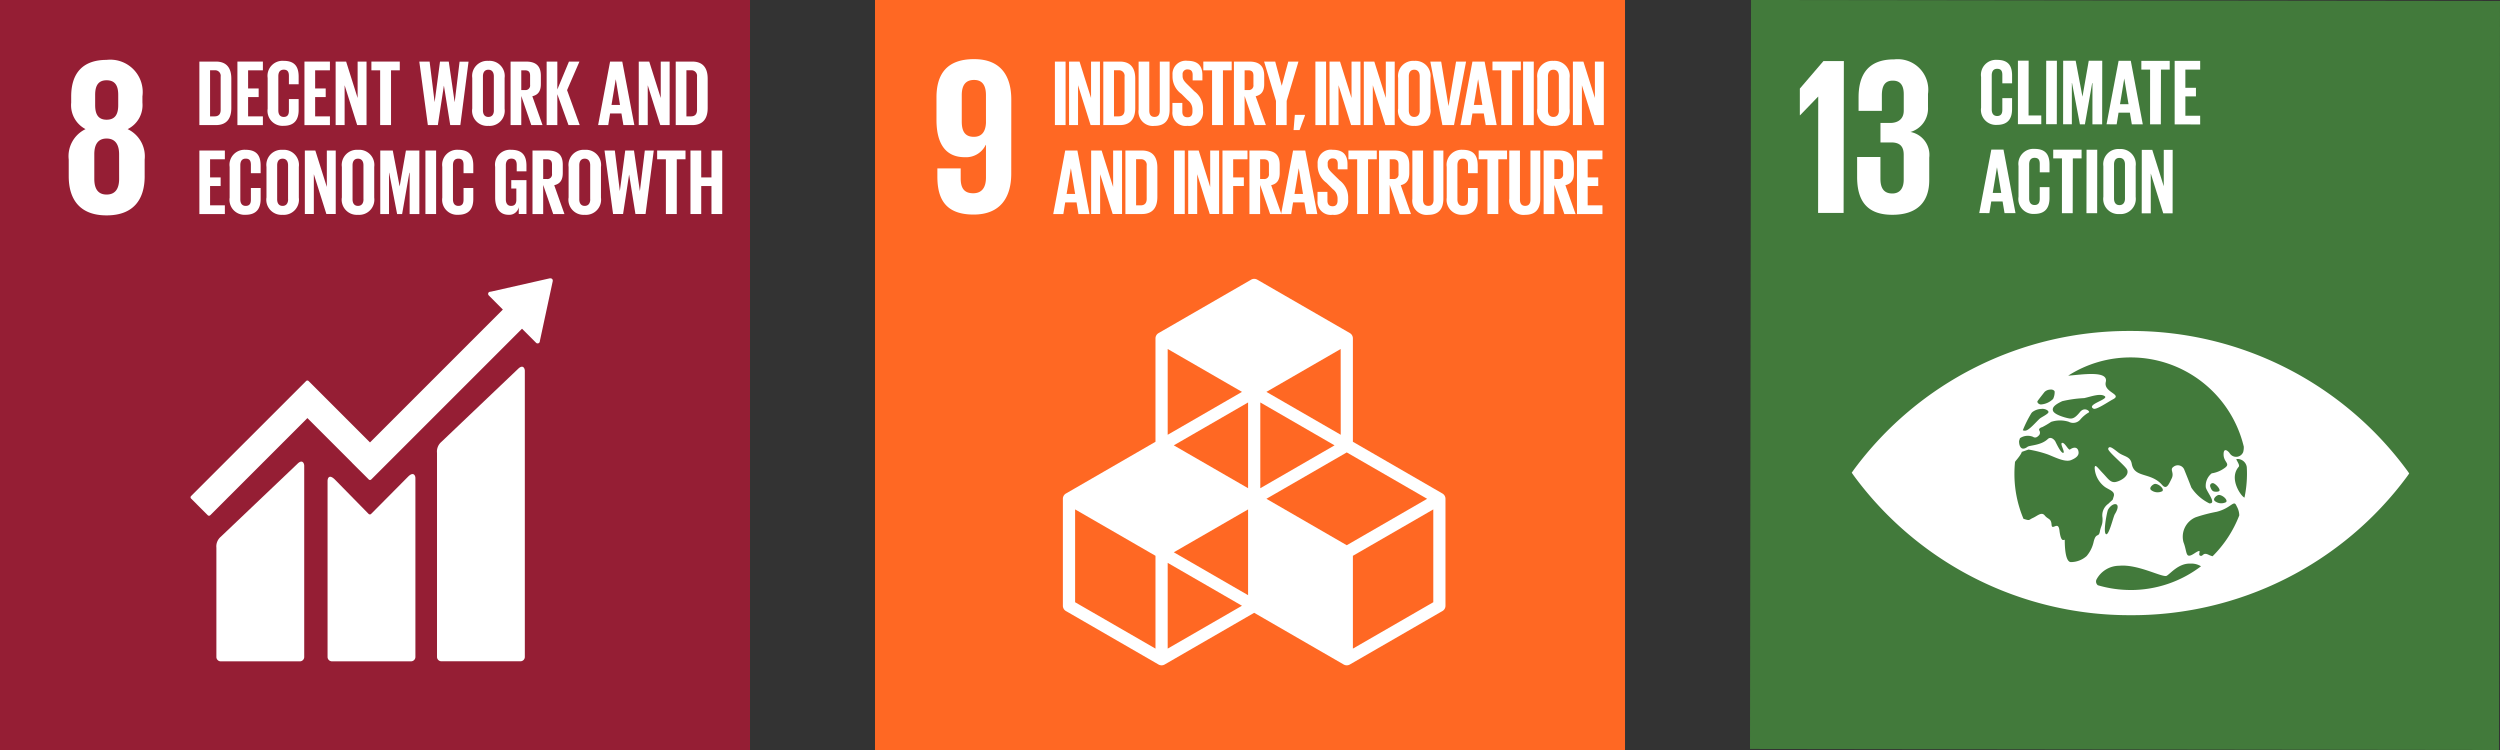 <svg xmlns="http://www.w3.org/2000/svg" xmlns:xlink="http://www.w3.org/1999/xlink" width="199.999" height="60" viewBox="0 0 199.999 60">
  <rect x="0" y="0" width="199.999" height="60" fill="#333333" stroke="none"/>
  <defs>
    <clipPath id="clip-path">
      <path id="Path_2373" data-name="Path 2373" d="M0,22.116H60v-60H0Z" transform="translate(0 37.883)" fill="none"/>
    </clipPath>
    <clipPath id="clip-path-18">
      <path id="Path_2508" data-name="Path 2508" d="M0,22.115H60v-60H0Z" transform="translate(0 37.883)" fill="none"/>
    </clipPath>
  </defs>
  <g id="Group_2661" data-name="Group 2661" transform="translate(-158 -942)">
    <g id="Group_1778" data-name="Group 1778" transform="translate(158 979.884)">
      <path id="Path_2366" data-name="Path 2366" d="M0,22.116H60v-60H0Z" fill="#951e34"/>
      <g id="Group_1652" data-name="Group 1652" transform="translate(0 -37.882)" clip-path="url(#clip-path)">
        <g id="Group_1646" data-name="Group 1646" transform="translate(34.96 29.335)">
          <path id="Path_2367" data-name="Path 2367" d="M2.387.067-3.739,5.9a1.013,1.013,0,0,0-.35.874V23.1a.351.351,0,0,0,.35.35H2.59a.349.349,0,0,0,.347-.35V.214c0-.193-.149-.545-.55-.147" transform="translate(4.089 0.115)" fill="#fff"/>
        </g>
        <g id="Group_1647" data-name="Group 1647" transform="translate(17.311 36.926)">
          <path id="Path_2368" data-name="Path 2368" d="M2.387.068-3.741,5.9a1.012,1.012,0,0,0-.348.874v8.743a.349.349,0,0,0,.348.347H2.59a.348.348,0,0,0,.347-.347V.213c0-.193-.15-.546-.55-.146" transform="translate(4.089 0.116)" fill="#fff"/>
        </g>
        <g id="Group_1648" data-name="Group 1648" transform="translate(15.245 22.266)">
          <path id="Path_2369" data-name="Path 2369" d="M10.681.067a.169.169,0,0,0-.052-.133.177.177,0,0,0-.112-.049l-.035,0-.049,0L5.741.948l-.086.01A.19.19,0,0,0,5.563,1a.178.178,0,0,0,0,.252l.054.054L6.688,2.381l-10.63,10.63L-8.851,8.1a.14.14,0,0,0-.2,0l-1.332,1.332a0,0,0,0,0,0,0L-18.254,17.3a.141.141,0,0,0,0,.2l1.334,1.335a.142.142,0,0,0,.2,0l7.772-7.772,3.564,3.564s0,.011.01.017l1.334,1.33a.141.141,0,0,0,.2,0L8.221,3.914,9.345,5.039a.176.176,0,0,0,.25,0,.18.18,0,0,0,.052-.116V4.907L10.677.119Z" transform="translate(18.295 0.115)" fill="#fff"/>
        </g>
        <g id="Group_1649" data-name="Group 1649" transform="translate(26.206 37.923)">
          <path id="Path_2370" data-name="Path 2370" d="M2.374.077-.591,3.065a.143.143,0,0,1-.19-.006L-3.467.321c-.491-.491-.6-.093-.6.1V14.5a.349.349,0,0,0,.347.35H2.613a.35.35,0,0,0,.347-.35V.188c0-.193-.15-.546-.586-.111" transform="translate(4.066 0.131)" fill="#fff"/>
        </g>
        <g id="Group_1650" data-name="Group 1650" transform="translate(5.498 4.789)">
          <path id="Path_2371" data-name="Path 2371" d="M1.486,3.509c0,.735-.269,1.254-1,1.254S-.5,4.243-.5,3.509V1.537C-.5.8-.235.282.484.282s1,.519,1,1.254ZM-.432-3.213c0-.735.252-1.166.915-1.166.679,0,.931.431.931,1.166v.825c0,.733-.252,1.164-.931,1.164-.664,0-.915-.431-.915-1.164ZM3.529,3.293V1.968A2.41,2.41,0,0,0,2.167-.471,2.138,2.138,0,0,0,3.35-2.586v-.5A2.59,2.59,0,0,0,.484-6.01c-1.866,0-2.833,1.022-2.833,2.922v.5A2.157,2.157,0,0,0-1.2-.471,2.4,2.4,0,0,0-2.546,1.968V3.293c0,1.847.877,3.137,3.03,3.137,2.168,0,3.046-1.291,3.046-3.137" transform="translate(2.546 6.01)" fill="#fff"/>
        </g>
        <g id="Group_1651" data-name="Group 1651" transform="translate(15.95 4.924)">
          <path id="Path_2372" data-name="Path 2372" d="M.448,1.616c.352,0,.488-.209.488-.518V-1.561a.446.446,0,0,0-.488-.51H.088V1.616ZM1.789-1.4V.949c0,.779-.323,1.364-1.237,1.364H-.767V-2.768H.552c.914,0,1.237.578,1.237,1.365" transform="translate(0.767 2.768)" fill="#fff"/>
        </g>
      </g>
      <g id="Group_1653" data-name="Group 1653" transform="translate(18.993 -32.958)">
        <path id="Path_2374" data-name="Path 2374" d="M0,0H2.038V.7H.855V2.151H1.7V2.84H.855V4.384H2.038v.7H0Z" fill="#fff"/>
      </g>
      <g id="Group_1655" data-name="Group 1655" transform="translate(0 -37.882)" clip-path="url(#clip-path)">
        <g id="Group_1654" data-name="Group 1654" transform="translate(21.412 4.865)">
          <path id="Path_2375" data-name="Path 2375" d="M0,1.411V-1.047a1.2,1.2,0,0,1,1.275-1.37c.942,0,1.205.524,1.205,1.273v.6H1.7V-1.21c0-.317-.1-.5-.412-.5s-.434.217-.434.524V1.547c0,.306.127.523.434.523s.412-.193.412-.493V.64H2.48v.877c0,.725-.3,1.265-1.205,1.265A1.2,1.2,0,0,1,0,1.411" transform="translate(0 2.417)" fill="#fff"/>
        </g>
      </g>
      <g id="Group_1656" data-name="Group 1656" transform="translate(24.356 -32.958)">
        <path id="Path_2377" data-name="Path 2377" d="M0,0H2.038V.7H.855V2.151H1.7V2.84H.855V4.384H2.038v.7H0Z" fill="#fff"/>
      </g>
      <g id="Group_1657" data-name="Group 1657" transform="translate(26.851 -32.957)">
        <path id="Path_2378" data-name="Path 2378" d="M.265.7V3.887H-.454V-1.192H.385l.92,2.914V-1.192h.713V3.887H1.269Z" transform="translate(0.454 1.192)" fill="#fff"/>
      </g>
      <g id="Group_1658" data-name="Group 1658" transform="translate(29.712 -32.958)">
        <path id="Path_2379" data-name="Path 2379" d="M0,0H2.27V.7h-.7V5.079H.7V.7H0Z" fill="#fff"/>
      </g>
      <g id="Group_1659" data-name="Group 1659" transform="translate(33.544 -32.957)">
        <path id="Path_2380" data-name="Path 2380" d="M.724.715.244,3.854h-.8L-1.24-1.225h.825L-.017,2h.006L.417-1.225h.7L1.585,2h.008l.39-3.221H2.7L2.043,3.854H1.234L.732.715Z" transform="translate(1.24 1.225)" fill="#fff"/>
      </g>
      <g id="Group_1662" data-name="Group 1662" transform="translate(0 -37.882)" clip-path="url(#clip-path)">
        <g id="Group_1660" data-name="Group 1660" transform="translate(37.776 4.865)">
          <path id="Path_2381" data-name="Path 2381" d="M.638,1.461V-1.266C.638-1.573.5-1.792.2-1.792s-.434.219-.434.526V1.461c0,.306.135.524.434.524s.442-.219.442-.524m-1.731-.136V-1.131A1.21,1.21,0,0,1,.2-2.5a1.212,1.212,0,0,1,1.3,1.372V1.325A1.215,1.215,0,0,1,.2,2.7,1.212,1.212,0,0,1-1.093,1.325" transform="translate(1.093 2.503)" fill="#fff"/>
        </g>
        <g id="Group_1661" data-name="Group 1661" transform="translate(40.847 4.925)">
          <path id="Path_2382" data-name="Path 2382" d="M.315.257V1.837H.6a.369.369,0,0,0,.42-.42V.669C1.018.391.893.257.6.257Zm0,2.053v2.33H-.54V-.44H.7C1.566-.44,1.882-.012,1.882.7V1.35c0,.548-.195.869-.683.982l.817,2.308h-.9Z" transform="translate(0.54 0.44)" fill="#fff"/>
        </g>
      </g>
      <g id="Group_1663" data-name="Group 1663" transform="translate(43.731 -32.957)">
        <path id="Path_2384" data-name="Path 2384" d="M.315.961V3.433H-.54V-1.646H.315V.586l.93-2.232h.839L1.094.639,2.107,3.433h-.9Z" transform="translate(0.54 1.646)" fill="#fff"/>
      </g>
      <g id="Group_1664" data-name="Group 1664" transform="translate(47.849 -32.957)">
        <path id="Path_2385" data-name="Path 2385" d="M.395,1.278h.681L.74-.76H.732ZM-.676,2.889.282-2.19h.974l.966,5.079H1.346L1.19,1.96H.282l-.149.93Z" transform="translate(0.676 2.19)" fill="#fff"/>
      </g>
      <g id="Group_1665" data-name="Group 1665" transform="translate(51.1 -32.957)">
        <path id="Path_2386" data-name="Path 2386" d="M.265.7V3.887H-.454V-1.192H.385l.92,2.914V-1.192h.713V3.887H1.269Z" transform="translate(0.454 1.192)" fill="#fff"/>
      </g>
      <g id="Group_1667" data-name="Group 1667" transform="translate(0 -37.882)" clip-path="url(#clip-path)">
        <g id="Group_1666" data-name="Group 1666" transform="translate(54.058 4.924)">
          <path id="Path_2387" data-name="Path 2387" d="M.448,1.616c.352,0,.488-.209.488-.518V-1.561a.446.446,0,0,0-.488-.51H.088V1.616ZM1.789-1.4V.949c0,.779-.323,1.364-1.237,1.364H-.767V-2.768H.552c.914,0,1.237.578,1.237,1.365" transform="translate(0.767 2.768)" fill="#fff"/>
        </g>
      </g>
      <g id="Group_1668" data-name="Group 1668" transform="translate(15.951 -25.842)">
        <path id="Path_2389" data-name="Path 2389" d="M0,0H2.038V.7H.855V2.151H1.7V2.84H.855V4.384H2.038v.7H0Z" fill="#fff"/>
      </g>
      <g id="Group_1671" data-name="Group 1671" transform="translate(0 -37.882)" clip-path="url(#clip-path)">
        <g id="Group_1669" data-name="Group 1669" transform="translate(18.371 11.982)">
          <path id="Path_2390" data-name="Path 2390" d="M0,1.411V-1.047a1.2,1.2,0,0,1,1.275-1.37c.942,0,1.205.523,1.205,1.273v.6H1.7V-1.21c0-.317-.1-.5-.412-.5s-.434.217-.434.524V1.547c0,.306.127.523.434.523s.412-.193.412-.493V.64H2.48v.877c0,.725-.3,1.265-1.205,1.265A1.2,1.2,0,0,1,0,1.411" transform="translate(0 2.417)" fill="#fff"/>
        </g>
        <g id="Group_1670" data-name="Group 1670" transform="translate(21.314 11.981)">
          <path id="Path_2391" data-name="Path 2391" d="M.638,1.461V-1.266C.638-1.573.5-1.792.2-1.792s-.434.219-.434.526V1.461c0,.306.135.524.434.524s.442-.219.442-.524m-1.731-.136V-1.131A1.21,1.21,0,0,1,.2-2.5a1.212,1.212,0,0,1,1.3,1.372V1.325A1.215,1.215,0,0,1,.2,2.7,1.212,1.212,0,0,1-1.093,1.325" transform="translate(1.093 2.503)" fill="#fff"/>
        </g>
      </g>
      <g id="Group_1672" data-name="Group 1672" transform="translate(24.387 -25.841)">
        <path id="Path_2393" data-name="Path 2393" d="M.265.7V3.887H-.454V-1.192H.385l.92,2.914V-1.192h.713V3.887H1.269Z" transform="translate(0.454 1.192)" fill="#fff"/>
      </g>
      <g id="Group_1674" data-name="Group 1674" transform="translate(0 -37.882)" clip-path="url(#clip-path)">
        <g id="Group_1673" data-name="Group 1673" transform="translate(27.345 11.981)">
          <path id="Path_2394" data-name="Path 2394" d="M.638,1.461V-1.266C.638-1.573.5-1.792.2-1.792s-.434.219-.434.526V1.461c0,.306.135.524.434.524s.442-.219.442-.524m-1.731-.136V-1.131A1.21,1.21,0,0,1,.2-2.5a1.212,1.212,0,0,1,1.3,1.372V1.325A1.215,1.215,0,0,1,.2,2.7,1.212,1.212,0,0,1-1.093,1.325" transform="translate(1.093 2.503)" fill="#fff"/>
        </g>
      </g>
      <g id="Group_1675" data-name="Group 1675" transform="translate(30.416 -25.842)">
        <path id="Path_2396" data-name="Path 2396" d="M.868.657H.845l-.578,3.3h-.4L-.767.657H-.781v3.3h-.7V-1.126h1L.066,1.736H.072l.5-2.862H1.647V3.955H.868Z" transform="translate(1.486 1.126)" fill="#fff"/>
      </g>
      <path id="Path_2397" data-name="Path 2397" d="M21.489-25.2h.854v-5.081h-.854Z" transform="translate(12.545 4.439)" fill="#fff"/>
      <g id="Group_1680" data-name="Group 1680" transform="translate(0 -37.882)" clip-path="url(#clip-path)">
        <g id="Group_1676" data-name="Group 1676" transform="translate(35.383 11.982)">
          <path id="Path_2398" data-name="Path 2398" d="M0,1.411V-1.047a1.2,1.2,0,0,1,1.275-1.37c.942,0,1.205.523,1.205,1.273v.6H1.7V-1.21c0-.317-.1-.5-.412-.5s-.434.217-.434.524V1.547c0,.306.127.523.434.523s.412-.193.412-.493V.64H2.48v.877c0,.725-.3,1.265-1.205,1.265A1.2,1.2,0,0,1,0,1.411" transform="translate(0 2.417)" fill="#fff"/>
        </g>
        <g id="Group_1677" data-name="Group 1677" transform="translate(39.612 11.981)">
          <path id="Path_2399" data-name="Path 2399" d="M.475.895H1.69V3.606H1.074V3.054a.767.767,0,0,1-.816.613c-.735,0-1.072-.583-1.072-1.37V-.161A1.2,1.2,0,0,1,.467-1.533c.946,0,1.223.524,1.223,1.275V.19H.911V-.326c0-.315-.12-.5-.428-.5S.041-.6.041-.3V2.431c0,.307.127.524.42.524.276,0,.42-.157.42-.488v-.9H.475Z" transform="translate(0.814 1.533)" fill="#fff"/>
        </g>
        <g id="Group_1678" data-name="Group 1678" transform="translate(42.6 12.041)">
          <path id="Path_2400" data-name="Path 2400" d="M.315.257V1.837H.6a.369.369,0,0,0,.42-.42V.669C1.018.391.893.257.6.257Zm0,2.053v2.33H-.54V-.44H.7C1.566-.44,1.882-.012,1.882.7V1.35c0,.548-.195.869-.683.984l.817,2.306h-.9Z" transform="translate(0.54 0.44)" fill="#fff"/>
        </g>
        <g id="Group_1679" data-name="Group 1679" transform="translate(45.484 11.981)">
          <path id="Path_2401" data-name="Path 2401" d="M.638,1.461V-1.266C.638-1.573.5-1.792.2-1.792s-.434.219-.434.526V1.461c0,.306.135.524.434.524s.442-.219.442-.524m-1.731-.136V-1.131A1.21,1.21,0,0,1,.2-2.5a1.212,1.212,0,0,1,1.3,1.372V1.325A1.215,1.215,0,0,1,.2,2.7,1.212,1.212,0,0,1-1.093,1.325" transform="translate(1.093 2.503)" fill="#fff"/>
        </g>
      </g>
      <g id="Group_1681" data-name="Group 1681" transform="translate(48.361 -25.843)">
        <path id="Path_2403" data-name="Path 2403" d="M.724.716.244,3.855h-.8L-1.24-1.226h.825L-.017,2h.006L.417-1.226h.7L1.585,2h.008l.39-3.223H2.7L2.043,3.855H1.234L.732.716Z" transform="translate(1.24 1.226)" fill="#fff"/>
      </g>
      <g id="Group_1682" data-name="Group 1682" transform="translate(52.571 -25.842)">
        <path id="Path_2404" data-name="Path 2404" d="M0,0H2.27V.7h-.7V5.081H.7V.7H0Z" fill="#fff"/>
      </g>
      <g id="Group_1683" data-name="Group 1683" transform="translate(55.238 -25.841)">
        <path id="Path_2405" data-name="Path 2405" d="M.619,1.047H-.2V3.286H-1.06V-1.793H-.2V.358H.619V-1.793H1.48V3.286H.619Z" transform="translate(1.06 1.793)" fill="#fff"/>
      </g>
    </g>
    <g id="Group_1779" data-name="Group 1779" transform="translate(228 979.884)">
      <path id="Path_2406" data-name="Path 2406" d="M0,22.116H60v-60H0Z" fill="#ff6823"/>
      <g id="Group_1687" data-name="Group 1687" transform="translate(0 -37.882)" clip-path="url(#clip-path)">
        <g id="Group_1685" data-name="Group 1685" transform="translate(15.03 22.306)">
          <path id="Path_2407" data-name="Path 2407" d="M10.923,9.536,4.491,13.247V5.822l6.432-3.712Zm-21.248,3.711V6.386l5.942,3.432Zm-.977,0-6.43-3.711V2.109l6.43,3.712Zm6.92-20.539L-10.325-3.86v-6.863Zm7.9,3.432L-2.429-7.292l5.942-3.43ZM-2.429,1.262,4-2.449l6.43,3.711L4,4.976ZM-3.894.415-9.836-3.014l5.942-3.432ZM3.024-3.014-2.916.415V-6.446ZM-3.894,8.972-9.836,5.54l5.942-3.43ZM11.656.839,4.491-3.3v-8.272a.492.492,0,0,0-.244-.424L-3.16-16.269a.491.491,0,0,0-.489,0l-7.409,4.276a.492.492,0,0,0-.244.424V-3.3L-18.466.839a.486.486,0,0,0-.244.423V9.818a.486.486,0,0,0,.244.423l7.407,4.278a.5.5,0,0,0,.245.065.5.5,0,0,0,.244-.065l7.163-4.137,7.163,4.137a.494.494,0,0,0,.489,0l7.409-4.278a.486.486,0,0,0,.244-.423V1.262a.486.486,0,0,0-.244-.423" transform="translate(18.71 16.334)" fill="#fff"/>
        </g>
        <g id="Group_1686" data-name="Group 1686" transform="translate(4.918 4.728)">
          <path id="Path_2408" data-name="Path 2408" d="M1.459,1.882c-.036.681-.322,1.11-.968,1.11-.7,0-.968-.429-.968-1.218V-.34c0-.771.287-1.218.985-1.218.683,0,.95.466.95,1.218ZM3.485.018c0-1.882-.825-3.242-2.976-3.242C-1.659-3.224-2.5-2.042-2.5-.161V1.63c0,1.989.787,2.992,2.257,2.992A1.744,1.744,0,0,0,1.44,3.637h.019V6.253c0,.735-.287,1.254-1.022,1.254s-1-.431-1-1.183V5.519H-2.429v.646c0,1.79.646,3.046,2.9,3.046,2.149,0,3.011-1.381,3.011-3.28Z" transform="translate(2.5 3.224)" fill="#fff"/>
        </g>
      </g>
      <path id="Path_2410" data-name="Path 2410" d="M9.087-29.693h.854v-5.081H9.087Z" transform="translate(5.305 1.816)" fill="#fff"/>
      <g id="Group_1688" data-name="Group 1688" transform="translate(15.524 -32.957)">
        <path id="Path_2411" data-name="Path 2411" d="M.265.7V3.887H-.454V-1.192H.385l.92,2.914V-1.192h.713V3.887H1.269Z" transform="translate(0.454 1.192)" fill="#fff"/>
      </g>
      <g id="Group_1692" data-name="Group 1692" transform="translate(0 -37.882)" clip-path="url(#clip-path)">
        <g id="Group_1689" data-name="Group 1689" transform="translate(18.264 4.924)">
          <path id="Path_2412" data-name="Path 2412" d="M.448,1.616c.352,0,.486-.209.486-.518V-1.561a.445.445,0,0,0-.486-.51H.088V1.616ZM1.789-1.4V.949c0,.779-.323,1.364-1.237,1.364H-.767V-2.768H.552c.914,0,1.237.578,1.237,1.365" transform="translate(0.767 2.768)" fill="#fff"/>
        </g>
        <g id="Group_1690" data-name="Group 1690" transform="translate(21.089 4.925)">
          <path id="Path_2413" data-name="Path 2413" d="M.914,0V3.844c0,.787-.337,1.3-1.207,1.3a1.145,1.145,0,0,1-1.273-1.3V0h.854V3.926c0,.3.12.5.42.5s.42-.2.42-.5V0Z" transform="translate(1.566)" fill="#fff"/>
        </g>
        <g id="Group_1691" data-name="Group 1691" transform="translate(23.793 4.864)">
          <path id="Path_2414" data-name="Path 2414" d="M0,1.492V.811H.793v.7c0,.285.128.451.42.451.269,0,.39-.181.39-.451V1.311A.923.923,0,0,0,1.221.592l-.5-.5A1.707,1.707,0,0,1,.008-1.266v-.173a1.059,1.059,0,0,1,1.2-1.117c.854,0,1.191.42,1.191,1.155v.412H1.619v-.442c0-.293-.136-.436-.405-.436a.375.375,0,0,0-.4.42v.106c0,.283.157.45.4.689l.548.54A1.7,1.7,0,0,1,2.45,1.206v.247A1.1,1.1,0,0,1,1.207,2.645,1.058,1.058,0,0,1,0,1.492" transform="translate(0 2.555)" fill="#fff"/>
        </g>
      </g>
      <g id="Group_1693" data-name="Group 1693" transform="translate(26.265 -32.958)">
        <path id="Path_2416" data-name="Path 2416" d="M0,0H2.27V.7h-.7V5.079H.7V.7H0Z" fill="#fff"/>
      </g>
      <g id="Group_1695" data-name="Group 1695" transform="translate(0 -37.882)" clip-path="url(#clip-path)">
        <g id="Group_1694" data-name="Group 1694" transform="translate(28.714 4.925)">
          <path id="Path_2417" data-name="Path 2417" d="M.315.257V1.837H.6a.37.37,0,0,0,.42-.42V.669C1.018.391.892.257.6.257Zm0,2.053v2.33H-.54V-.44H.7C1.566-.44,1.882-.012,1.882.7V1.35c0,.548-.195.869-.683.982l.817,2.308h-.9Z" transform="translate(0.54 0.44)" fill="#fff"/>
        </g>
      </g>
      <g id="Group_1696" data-name="Group 1696" transform="translate(31.127 -32.958)">
        <path id="Path_2419" data-name="Path 2419" d="M.666,1.16V3.092H-.19V1.16l-.95-3.147h.89L.268-.061H.276L.794-1.987h.816Z" transform="translate(1.14 1.987)" fill="#fff"/>
      </g>
      <g id="Group_1697" data-name="Group 1697" transform="translate(33.48 -28.694)">
        <path id="Path_2420" data-name="Path 2420" d="M.039,0l-.1,1.213h.48L.846.067V0Z" transform="translate(0.066)" fill="#fff"/>
      </g>
      <path id="Path_2421" data-name="Path 2421" d="M22.245-29.693H23.1v-5.081h-.855Z" transform="translate(12.986 1.816)" fill="#fff"/>
      <g id="Group_1698" data-name="Group 1698" transform="translate(36.363 -32.957)">
        <path id="Path_2422" data-name="Path 2422" d="M.265.7V3.887H-.454V-1.192H.385l.92,2.914V-1.192h.713V3.887H1.269Z" transform="translate(0.454 1.192)" fill="#fff"/>
      </g>
      <g id="Group_1699" data-name="Group 1699" transform="translate(39.105 -32.957)">
        <path id="Path_2423" data-name="Path 2423" d="M.265.7V3.887H-.454V-1.192H.385l.92,2.914V-1.192h.713V3.887H1.269Z" transform="translate(0.454 1.192)" fill="#fff"/>
      </g>
      <g id="Group_1701" data-name="Group 1701" transform="translate(0 -37.882)" clip-path="url(#clip-path)">
        <g id="Group_1700" data-name="Group 1700" transform="translate(41.846 4.865)">
          <path id="Path_2424" data-name="Path 2424" d="M.638,1.461V-1.266C.638-1.573.5-1.792.2-1.792s-.434.219-.434.526V1.461c0,.307.135.524.434.524s.442-.217.442-.524m-1.731-.136V-1.131A1.21,1.21,0,0,1,.2-2.5a1.212,1.212,0,0,1,1.3,1.372V1.325A1.215,1.215,0,0,1,.2,2.7,1.212,1.212,0,0,1-1.093,1.325" transform="translate(1.093 2.503)" fill="#fff"/>
        </g>
      </g>
      <g id="Group_1702" data-name="Group 1702" transform="translate(44.424 -32.958)">
        <path id="Path_2426" data-name="Path 2426" d="M1.055,0,.089,5.079h-.93L-1.807,0h.869l.584,3.545h.008L.254,0Z" transform="translate(1.807)" fill="#fff"/>
      </g>
      <g id="Group_1703" data-name="Group 1703" transform="translate(46.836 -32.957)">
        <path id="Path_2427" data-name="Path 2427" d="M.395,1.278h.681L.74-.76H.732ZM-.676,2.889.282-2.19h.974l.966,5.079H1.346L1.19,1.96H.282l-.149.93Z" transform="translate(0.676 2.19)" fill="#fff"/>
      </g>
      <g id="Group_1704" data-name="Group 1704" transform="translate(49.397 -32.958)">
        <path id="Path_2428" data-name="Path 2428" d="M0,0H2.27V.7h-.7V5.079H.7V.7H0Z" fill="#fff"/>
      </g>
      <path id="Path_2429" data-name="Path 2429" d="M32.736-29.693h.854v-5.081h-.854Z" transform="translate(19.111 1.816)" fill="#fff"/>
      <g id="Group_1706" data-name="Group 1706" transform="translate(0 -37.882)" clip-path="url(#clip-path)">
        <g id="Group_1705" data-name="Group 1705" transform="translate(52.977 4.865)">
          <path id="Path_2430" data-name="Path 2430" d="M.638,1.461V-1.266C.638-1.573.5-1.792.2-1.792s-.434.219-.434.526V1.461c0,.307.135.524.434.524s.442-.217.442-.524m-1.731-.136V-1.131A1.21,1.21,0,0,1,.2-2.5a1.212,1.212,0,0,1,1.3,1.372V1.325A1.215,1.215,0,0,1,.2,2.7,1.212,1.212,0,0,1-1.093,1.325" transform="translate(1.093 2.503)" fill="#fff"/>
        </g>
      </g>
      <g id="Group_1707" data-name="Group 1707" transform="translate(55.832 -32.957)">
        <path id="Path_2432" data-name="Path 2432" d="M.265.7V3.887H-.454V-1.192H.385l.92,2.914V-1.192h.713V3.887H1.269Z" transform="translate(0.454 1.192)" fill="#fff"/>
      </g>
      <g id="Group_1708" data-name="Group 1708" transform="translate(14.258 -25.842)">
        <path id="Path_2433" data-name="Path 2433" d="M.395,1.279h.681L.74-.759H.732ZM-.676,2.89.282-2.191h.974L2.224,2.89H1.346L1.19,1.96H.282l-.149.93Z" transform="translate(0.676 2.191)" fill="#fff"/>
      </g>
      <g id="Group_1709" data-name="Group 1709" transform="translate(17.291 -25.841)">
        <path id="Path_2434" data-name="Path 2434" d="M.265.7V3.887H-.454V-1.192H.385l.92,2.914V-1.192h.713V3.887H1.269Z" transform="translate(0.454 1.192)" fill="#fff"/>
      </g>
      <g id="Group_1711" data-name="Group 1711" transform="translate(0 -37.882)" clip-path="url(#clip-path)">
        <g id="Group_1710" data-name="Group 1710" transform="translate(20.032 12.04)">
          <path id="Path_2435" data-name="Path 2435" d="M.448,1.617c.352,0,.488-.211.488-.518V-1.561a.448.448,0,0,0-.488-.512H.088V1.617ZM1.789-1.4V.948c0,.779-.323,1.364-1.237,1.364H-.767V-2.769H.552c.914,0,1.237.578,1.237,1.365" transform="translate(0.767 2.769)" fill="#fff"/>
        </g>
      </g>
      <path id="Path_2437" data-name="Path 2437" d="M15.106-25.2h.855v-5.081h-.855Z" transform="translate(8.819 4.439)" fill="#fff"/>
      <g id="Group_1712" data-name="Group 1712" transform="translate(25.056 -25.841)">
        <path id="Path_2438" data-name="Path 2438" d="M.265.7V3.887H-.454V-1.192H.385l.92,2.914V-1.192h.713V3.887H1.269Z" transform="translate(0.454 1.192)" fill="#fff"/>
      </g>
      <g id="Group_1713" data-name="Group 1713" transform="translate(27.798 -25.842)">
        <path id="Path_2439" data-name="Path 2439" d="M0,0H2V.7H.855V2.151h.854V2.84H.855V5.081H0Z" fill="#fff"/>
      </g>
      <g id="Group_1715" data-name="Group 1715" transform="translate(0 -37.882)" clip-path="url(#clip-path)">
        <g id="Group_1714" data-name="Group 1714" transform="translate(29.954 12.041)">
          <path id="Path_2440" data-name="Path 2440" d="M.315.257V1.837H.6a.369.369,0,0,0,.42-.42V.669C1.018.391.893.257.6.257Zm0,2.053v2.33H-.54V-.44H.7C1.566-.44,1.882-.012,1.882.7V1.35c0,.548-.195.869-.683.982l.817,2.308h-.9Z" transform="translate(0.54 0.44)" fill="#fff"/>
        </g>
      </g>
      <g id="Group_1716" data-name="Group 1716" transform="translate(32.487 -25.842)">
        <path id="Path_2442" data-name="Path 2442" d="M.395,1.279h.681L.74-.759H.732ZM-.676,2.89.282-2.191h.974L2.222,2.89H1.346L1.19,1.96H.282l-.149.93Z" transform="translate(0.676 2.191)" fill="#fff"/>
      </g>
      <g id="Group_1718" data-name="Group 1718" transform="translate(0 -37.882)" clip-path="url(#clip-path)">
        <g id="Group_1717" data-name="Group 1717" transform="translate(35.401 11.981)">
          <path id="Path_2443" data-name="Path 2443" d="M0,1.492V.811H.793v.7c0,.285.128.451.42.451.269,0,.39-.181.39-.451V1.311A.923.923,0,0,0,1.221.592l-.5-.5A1.712,1.712,0,0,1,.008-1.266v-.173a1.059,1.059,0,0,1,1.2-1.117c.854,0,1.191.42,1.191,1.155v.412H1.619v-.443c0-.291-.136-.434-.405-.434a.375.375,0,0,0-.4.42v.106c0,.283.157.448.4.687l.548.54A1.71,1.71,0,0,1,2.45,1.206v.247A1.1,1.1,0,0,1,1.207,2.645,1.058,1.058,0,0,1,0,1.492" transform="translate(0 2.555)" fill="#fff"/>
        </g>
      </g>
      <g id="Group_1719" data-name="Group 1719" transform="translate(37.873 -25.842)">
        <path id="Path_2445" data-name="Path 2445" d="M0,0H2.27V.7h-.7V5.081H.7V.7H0Z" fill="#fff"/>
      </g>
      <g id="Group_1723" data-name="Group 1723" transform="translate(0 -37.882)" clip-path="url(#clip-path)">
        <g id="Group_1720" data-name="Group 1720" transform="translate(40.321 12.041)">
          <path id="Path_2446" data-name="Path 2446" d="M.315.257V1.837H.6a.369.369,0,0,0,.42-.42V.669C1.018.391.893.257.6.257Zm0,2.053v2.33H-.54V-.44H.7C1.566-.44,1.882-.012,1.882.7V1.35c0,.548-.2.869-.683.982l.817,2.308h-.9Z" transform="translate(0.54 0.44)" fill="#fff"/>
        </g>
        <g id="Group_1721" data-name="Group 1721" transform="translate(42.989 12.041)">
          <path id="Path_2447" data-name="Path 2447" d="M.914,0V3.844c0,.787-.337,1.3-1.207,1.3a1.146,1.146,0,0,1-1.273-1.3V0h.854V3.926c0,.3.12.5.42.5s.42-.2.42-.5V0Z" transform="translate(1.566)" fill="#fff"/>
        </g>
        <g id="Group_1722" data-name="Group 1722" transform="translate(45.738 11.982)">
          <path id="Path_2448" data-name="Path 2448" d="M0,1.411V-1.047a1.2,1.2,0,0,1,1.275-1.37c.942,0,1.205.523,1.205,1.273v.6H1.7V-1.21c0-.317-.1-.5-.412-.5s-.434.217-.434.524V1.547c0,.306.127.523.434.523s.412-.193.412-.494V.64H2.48v.877c0,.725-.3,1.265-1.205,1.265A1.2,1.2,0,0,1,0,1.411" transform="translate(0 2.417)" fill="#fff"/>
        </g>
      </g>
      <g id="Group_1724" data-name="Group 1724" transform="translate(48.293 -25.842)">
        <path id="Path_2450" data-name="Path 2450" d="M0,0H2.27V.7h-.7V5.081H.7V.7H0Z" fill="#fff"/>
      </g>
      <g id="Group_1727" data-name="Group 1727" transform="translate(0 -37.882)" clip-path="url(#clip-path)">
        <g id="Group_1725" data-name="Group 1725" transform="translate(50.742 12.041)">
          <path id="Path_2451" data-name="Path 2451" d="M.914,0V3.844c0,.787-.337,1.3-1.207,1.3a1.146,1.146,0,0,1-1.273-1.3V0h.854V3.926c0,.3.12.5.42.5s.42-.2.42-.5V0Z" transform="translate(1.566)" fill="#fff"/>
        </g>
        <g id="Group_1726" data-name="Group 1726" transform="translate(53.49 12.041)">
          <path id="Path_2452" data-name="Path 2452" d="M.315.257V1.837H.6a.369.369,0,0,0,.418-.42V.669C1.018.391.893.257.6.257Zm0,2.053v2.33H-.54V-.44H.7C1.566-.44,1.882-.012,1.882.7V1.35c0,.548-.195.869-.683.982l.817,2.308h-.9Z" transform="translate(0.54 0.44)" fill="#fff"/>
        </g>
      </g>
      <g id="Group_1728" data-name="Group 1728" transform="translate(56.158 -25.842)">
        <path id="Path_2454" data-name="Path 2454" d="M0,0H2.038V.7H.855V2.151H1.7V2.84H.855V4.384H2.038v.7H0Z" fill="#fff"/>
      </g>
    </g>
    <g id="Group_1801" data-name="Group 1801" transform="translate(298 979.884)">
      <g id="Group_1780" data-name="Group 1780" transform="translate(0 -37.884)">
        <path id="Path_2506" data-name="Path 2506" d="M.03,0-.052,59.916,59.864,60,59.946.082Z" transform="translate(0.052)" fill="#427a3b"/>
      </g>
      <g id="Group_1782" data-name="Group 1782" transform="translate(0 -37.883)" clip-path="url(#clip-path-18)">
        <g id="Group_1781" data-name="Group 1781" transform="translate(8.139 26.476)">
          <path id="Path_2507" data-name="Path 2507" d="M11.582,4.914c-.249-.068-1.291-1.513-.464-2.463.136-.155-.277-.616-.165-.624a.755.755,0,0,1,.811.649c.01.177.016.358.016.538a9.361,9.361,0,0,1-.2,1.9M9.027,9.606A1.615,1.615,0,0,1,8.736,9.5c-.507-.258-.447.154-.7.062s.282-.672-.469-.182-.543-.078-.868-.9a1.689,1.689,0,0,1,.965-1.988,12.249,12.249,0,0,1,1.69-.443c1.118-.277,1.354-.941,1.557-.537.038.076.074.147.108.215a1.5,1.5,0,0,1,.144.608A9.32,9.32,0,0,1,9.027,9.606m-6.563,2.7a9.311,9.311,0,0,1-2.615-.38.381.381,0,0,1-.111-.455,2.071,2.071,0,0,1,1.823-1.105c1.508-.146,3.489.984,3.8.8s.955-1.009,1.891-.972a1.463,1.463,0,0,1,.849.214,9.277,9.277,0,0,1-5.641,1.9M1.208,6.241c-.13.209-.481,1.772-.716,1.59s.1-1.813.165-1.937c.369-.675,1.164-.64.551.347M5.009,4.4a.842.842,0,0,1-.89-.081c-.233-.182.149-.483.288-.5.314-.027.784.41.6.576m4.105.022c-.1-.038-.19-.133-.264-.361a.21.21,0,0,1,.3-.268c.19.1.439.383.439.535s-.375.133-.478.093m.394.287c.312-.025.782.409.6.575A.833.833,0,0,1,9.22,5.2c-.234-.182.147-.483.288-.494M-.476,8.4a2.626,2.626,0,0,1-.573,1.191,1.916,1.916,0,0,1-1.269.483c-.423-.032-.48-1.161-.48-1.741,0-.2-.283.393-.429-.816-.1-.774-.592.081-.627-.436s-.283-.413-.543-.735-.583.03-.947.193-.212.242-.724.081A.207.207,0,0,1-6.1,6.611a9.225,9.225,0,0,1-.725-3.621c0-.315.017-.624.048-.928a.414.414,0,0,1,.057-.087c.493-.581.481-.717.481-.717L-5.7,1.07a9,9,0,0,1,1.524.383c.538.2,1.387.662,1.882.461.358-.147.637-.342.6-.64C-1.727.9-2.02.813-2.376,1.064c-.131.092-.41-.562-.629-.529s.269.768.084.8-.561-.77-.624-.9S-3.9-.013-4.156.23c-.55.521-1.441.488-1.62.621-.545.407-.687-.135-.676-.464.022-.076.046-.152.07-.226A1.115,1.115,0,0,1-5.347.048c.239.16.413-.043.507-.139a.333.333,0,0,0,0-.377c-.062-.13.119-.225.244-.258a6.521,6.521,0,0,0,.706-.418,2.314,2.314,0,0,1,1.413-.006.747.747,0,0,0,.928-.187A2.518,2.518,0,0,1-.872-1.9c.136-.063-.331-.5-.714-.024s-.581.515-.762.515-1.254-.271-1.386-.61S-3.4-2.609-3-2.8a9.62,9.62,0,0,1,1.758-.245C-.678-3.172.042-3.452.4-3.2s-1.517.668-.9,1c.22.12,1.213-.57,1.554-.746.8-.412-.774-.55-.57-1.389.234-.947-1.931-.584-3.009-.505A9.243,9.243,0,0,1,2.488-6.3,9.308,9.308,0,0,1,11.525.84a1.5,1.5,0,0,1-.048.429.608.608,0,0,1-1.09.082c-.093-.135-.491-.513-.478.131s.624.713.03,1.1a2.281,2.281,0,0,1-.979.39,1.265,1.265,0,0,0-.475,1.117c.065.355.912,1.326.283,1.286A3.656,3.656,0,0,1,7.328,4.111c-.192-.513-.4-1.017-.553-1.4a.556.556,0,0,0-.876-.26c-.331.228.092.455-.147.939s-.409.914-.757.515C4.087,2.858,2.768,3.37,2.562,2.212c-.111-.627-.651-.569-1.1-.925S.753.74.677,1C.609,1.22,2.1,2.4,2.2,2.706c.158.45-.447.844-.889.95s-.634-.249-1.067-.7-.621-.773-.651-.42a2.028,2.028,0,0,0,.85,1.546c.375.241.8.348.676.735s0,.168-.426.586A1.136,1.136,0,0,0,.221,6.534c.03.581-.122.613-.212,1.1s-.3.065-.485.773M-5.458-1.855c.021-.025.041-.046.049-.057a1.244,1.244,0,0,1,.733-.268c.231-.038.54.079.576.233s-.581.432-.694.538c-.323.295-.825.9-1.12.961a.355.355,0,0,1-.239-.025,9.1,9.1,0,0,1,.694-1.383M-4.98-2.8c.12-.177.521-.679.57-.743a.7.7,0,0,1,.45-.184c.143-.029.331.051.353.158a1.25,1.25,0,0,1-.125.591,1.542,1.542,0,0,1-.987.443c-.219-.033-.3-.2-.261-.266M24.584,2.733A27.366,27.366,0,0,0,2.476-8.417,27.363,27.363,0,0,0-19.665,2.674c-.068.1-.125.177-.174.247.048.071.106.154.174.25a27.372,27.372,0,0,0,22.11,11.15A27.366,27.366,0,0,0,24.583,3.232c.071-.1.128-.179.173-.25-.044-.071-.1-.152-.171-.249" transform="translate(19.839 8.417)" fill="#fff"/>
        </g>
      </g>
      <g id="Group_1783" data-name="Group 1783" transform="translate(3.986 -32.999)">
        <path id="Path_2509" data-name="Path 2509" d="M1.3,0,1.28,12.149l-2.041,0,.011-9.3H-.767L-2.2,4.333h-.021l0-2.133L-.334,0Z" transform="translate(2.222 0.002)" fill="#fff"/>
      </g>
      <g id="Group_1786" data-name="Group 1786" transform="translate(0 -37.883)" clip-path="url(#clip-path-18)">
        <g id="Group_1784" data-name="Group 1784" transform="translate(8.567 4.749)">
          <path id="Path_2510" data-name="Path 2510" d="M2.091,1.025l0,1.056a1.945,1.945,0,0,1-1.4,1.97,1.864,1.864,0,0,1,1.5,2.06l0,1.793c0,1.684-.9,2.776-2.96,2.773-2.078,0-2.811-1.186-2.81-3.031l0-1.595,1.864,0,0,1.739c0,.716.249,1.182.949,1.183.626,0,.912-.447.914-1.093l0-2.005c0-.646-.285-.987-1-.987l-.86,0,0-1.558h.77c.664,0,1.093-.339,1.093-.984l0-1.308c0-.662-.23-1.091-.874-1.093S-1.6.374-1.6,1.126l0,1.237-1.863,0V1.286c0-1.793.74-3.046,2.852-3.042a2.445,2.445,0,0,1,2.7,2.781" transform="translate(3.581 1.756)" fill="#fff"/>
        </g>
        <g id="Group_1785" data-name="Group 1785" transform="translate(18.486 4.789)">
          <path id="Path_2511" data-name="Path 2511" d="M0,1.411,0-1.047A1.2,1.2,0,0,1,1.28-2.417c.944,0,1.205.527,1.2,1.277l0,.6H1.7l0-.668c0-.314-.1-.493-.412-.494s-.434.217-.436.524l0,2.727c0,.307.128.524.434.524s.413-.193.413-.494l0-.936.779,0,0,.876c0,.727-.3,1.267-1.208,1.265A1.2,1.2,0,0,1,0,1.411" transform="translate(0 2.417)" fill="#fff"/>
        </g>
      </g>
      <g id="Group_1787" data-name="Group 1787" transform="translate(21.429 -33.031)">
        <path id="Path_2513" data-name="Path 2513" d="M0,0,.858,0,.851,4.385l1.018,0,0,.7L0,5.081Z" transform="translate(0.004)" fill="#fff"/>
      </g>
      <g id="Group_1788" data-name="Group 1788" transform="translate(23.689 -33.028)">
        <path id="Path_2514" data-name="Path 2514" d="M0,1.873l.855,0L.862-3.206l-.855,0Z" transform="translate(0 3.208)" fill="#fff"/>
      </g>
      <g id="Group_1789" data-name="Group 1789" transform="translate(25.039 -33.026)">
        <path id="Path_2515" data-name="Path 2515" d="M.869.659H.846l-.581,3.3h-.4L-.766.655H-.78l0,3.3h-.7l.006-5.081,1,0L.066,1.735H.072l.5-2.86h1.08L1.645,3.958l-.779,0Z" transform="translate(1.488 1.128)" fill="#fff"/>
      </g>
      <g id="Group_1790" data-name="Group 1790" transform="translate(28.522 -33.02)">
        <path id="Path_2516" data-name="Path 2516" d="M.4,1.279l.681,0L.743-.759H.736ZM-.678,2.888.288-2.191l.974,0,.96,5.082-.877,0-.155-.93-.908,0-.15.93Z" transform="translate(0.678 2.191)" fill="#fff"/>
      </g>
      <g id="Group_1791" data-name="Group 1791" transform="translate(31.306 -33.017)">
        <path id="Path_2517" data-name="Path 2517" d="M0,0,2.27,0V.7l-.7,0L1.559,5.082l-.862,0L.7.7,0,.7Z" transform="translate(0.001)" fill="#fff"/>
      </g>
      <g id="Group_1792" data-name="Group 1792" transform="translate(33.968 -33.014)">
        <path id="Path_2518" data-name="Path 2518" d="M0,0,2.041,0l0,.7L.856.7l0,1.452.847,0,0,.691-.846,0,0,1.544,1.183,0v.7L0,5.081Z" transform="translate(0.004)" fill="#fff"/>
      </g>
      <g id="Group_1793" data-name="Group 1793" transform="translate(18.339 -25.916)">
        <path id="Path_2519" data-name="Path 2519" d="M.4,1.278l.681,0L.743-.76H.736ZM-.678,2.888.288-2.19l.974,0,.96,5.081-.877,0-.155-.93-.908,0-.15.93Z" transform="translate(0.678 2.19)" fill="#fff"/>
      </g>
      <g id="Group_1795" data-name="Group 1795" transform="translate(0 -37.883)" clip-path="url(#clip-path-18)">
        <g id="Group_1794" data-name="Group 1794" transform="translate(21.48 11.91)">
          <path id="Path_2520" data-name="Path 2520" d="M0,1.411,0-1.047A1.2,1.2,0,0,1,1.28-2.417c.944,0,1.205.527,1.2,1.277l0,.6H1.7l0-.668c0-.314-.1-.493-.412-.494s-.434.217-.436.524l0,2.727c0,.307.128.524.434.524s.413-.193.413-.494l0-.934h.779l0,.876c0,.727-.3,1.267-1.208,1.265A1.2,1.2,0,0,1,0,1.411" transform="translate(0 2.417)" fill="#fff"/>
        </g>
      </g>
      <g id="Group_1796" data-name="Group 1796" transform="translate(24.255 -25.91)">
        <path id="Path_2522" data-name="Path 2522" d="M0,0,2.27,0V.7h-.7L1.559,5.082l-.862,0L.7.7,0,.7Z" transform="translate(0.001)" fill="#fff"/>
      </g>
      <g id="Group_1797" data-name="Group 1797" transform="translate(26.916 -25.907)">
        <path id="Path_2523" data-name="Path 2523" d="M0,1.873l.855,0L.862-3.208H.008Z" transform="translate(0 3.208)" fill="#fff"/>
      </g>
      <g id="Group_1799" data-name="Group 1799" transform="translate(0 -37.883)" clip-path="url(#clip-path-18)">
        <g id="Group_1798" data-name="Group 1798" transform="translate(28.266 11.92)">
          <path id="Path_2524" data-name="Path 2524" d="M.638,1.461l0-2.727c0-.306-.133-.524-.44-.526s-.434.219-.436.524l0,2.727c0,.307.135.526.434.526s.443-.217.443-.524m-1.731-.136,0-2.458A1.209,1.209,0,0,1,.2-2.5,1.21,1.21,0,0,1,1.495-1.13l0,2.458A1.216,1.216,0,0,1,.195,2.7,1.214,1.214,0,0,1-1.093,1.325" transform="translate(1.093 2.503)" fill="#fff"/>
        </g>
      </g>
      <g id="Group_1800" data-name="Group 1800" transform="translate(31.336 -25.9)">
        <path id="Path_2526" data-name="Path 2526" d="M.267.7l0,3.191H-.457l.006-5.081.839,0,.919,2.916,0-2.914h.713L2.015,3.891l-.749,0Z" transform="translate(0.457 1.193)" fill="#fff"/>
      </g>
    </g>
  </g>
</svg>
